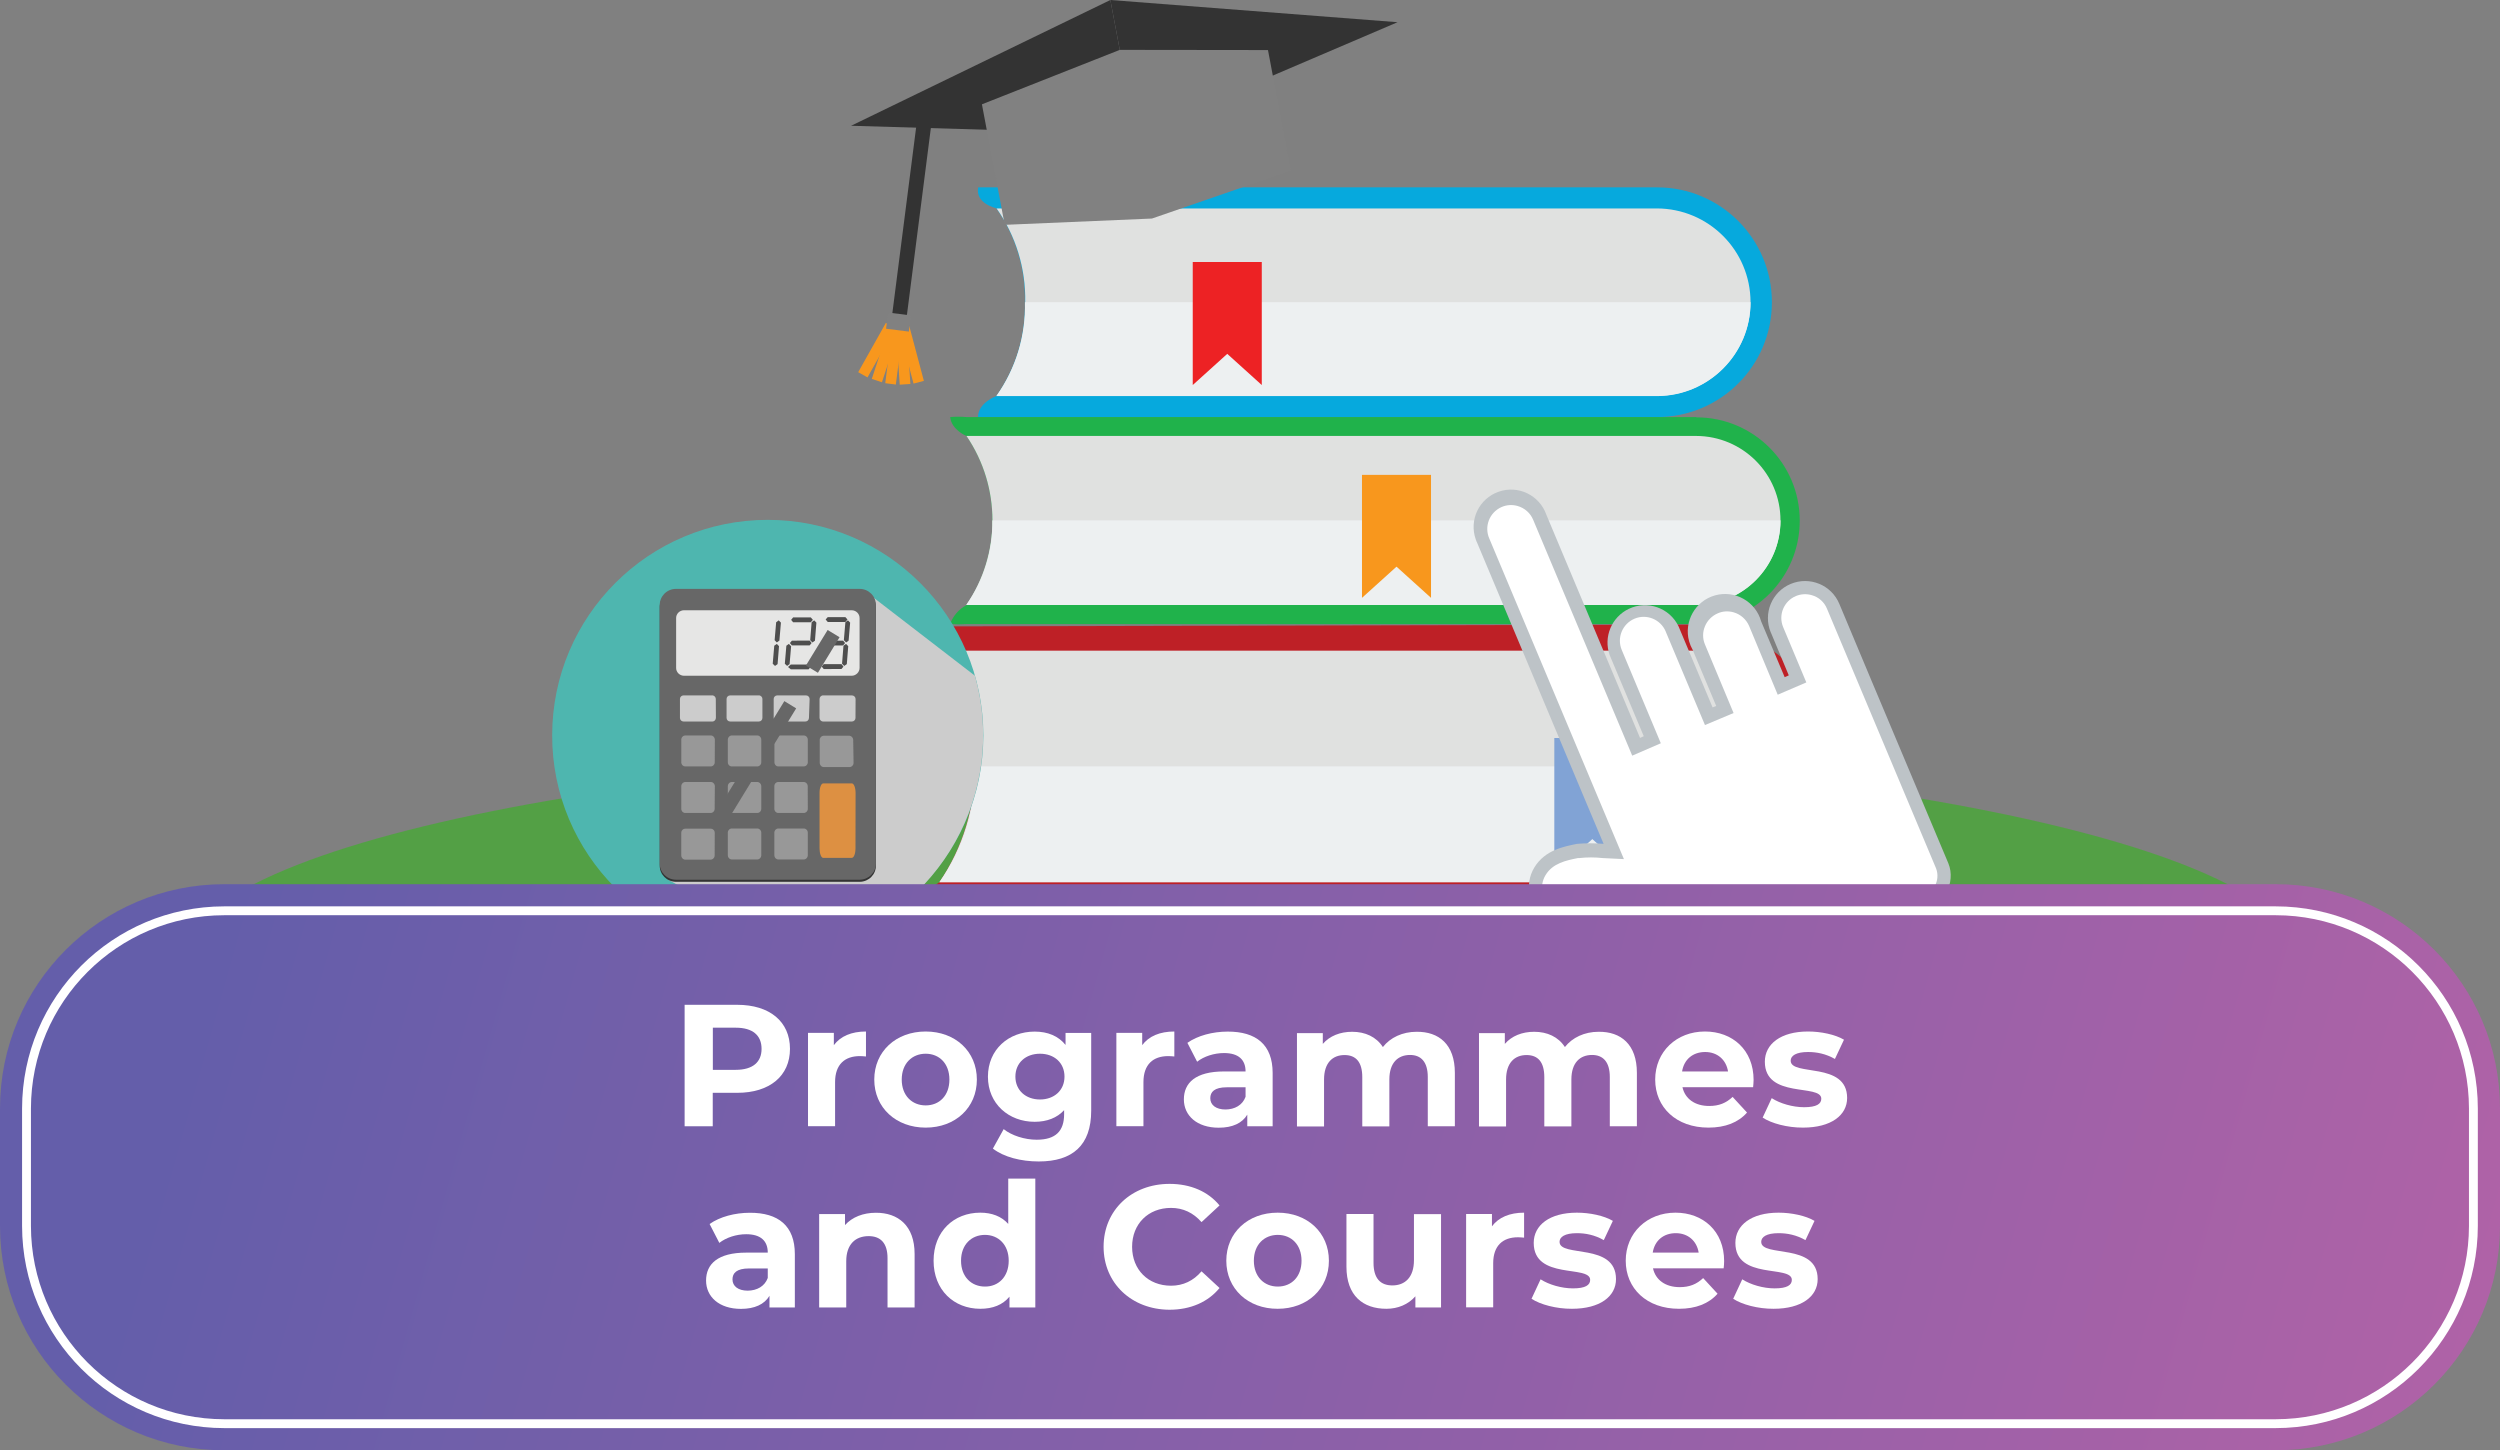 <?xml version="1.0" encoding="utf-8"?>
<!-- Generator: Adobe Illustrator 24.3.0, SVG Export Plug-In . SVG Version: 6.00 Build 0)  -->
<svg version="1.1" id="Layer_1" xmlns="http://www.w3.org/2000/svg" xmlns:xlink="http://www.w3.org/1999/xlink" x="0px" y="0px"
	 viewBox="0 0 262.19 152.1" style="enable-background:new 0 0 262.19 152.1;" xml:space="preserve">
<rect x="0" y="0" width="262.19" height="152.1" fill="#808080" stroke="none"/>
<style type="text/css">
	.st0{fill:#53A045;}
	.st1{fill:#06A9DD;}
	.st2{fill:#E0E1E0;}
	.st3{fill:#EDF0F1;}
	.st4{fill:#ED2224;}
	.st5{fill:#20B24B;}
	.st6{fill:#F8971D;}
	.st7{fill:#BE2026;}
	.st8{fill:#81A3D5;}
	.st9{fill:#BDC3C7;}
	.st10{fill:#FFFFFF;}
	.st11{fill:#333333;}
	.st12{fill:#818181;}
	.st13{fill:#4EB6AF;}
	.st14{fill:#CCCCCC;}
	.st15{fill:#676767;}
	.st16{fill:#E6E6E5;}
	.st17{fill:#989898;}
	.st18{fill:#DD9042;}
	.st19{fill:#4E4E4E;}
	.st20{fill:url(#SVGID_1_);}
	.st21{fill:none;stroke:#FFFFFF;stroke-width:0.93;stroke-miterlimit:10;}
	.st22{enable-background:new    ;}
</style>
<g>
	<g id="Layer_1_1_">
		<path class="st0" d="M241.26,100.89c0,12.34-49.76,22.34-111.14,22.34s-111.14-10-111.14-22.34s49.76-22.35,111.14-22.35
			S241.26,88.55,241.26,100.89z"/>
		<path class="st1" d="M173.76,19.65h-71.17c-0.34,1.71,1.9,2.19,1.9,2.19c2.02,2.87,3.07,6.32,3,9.83c0.08,3.53-0.97,6.99-3,9.87
			c0,0-1.92,0.69-1.92,2.2h71.22c6.65,0,12.04-5.39,12.04-12.04s-5.39-12.05-12.04-12.05H173.76z"/>
		<path class="st2" d="M183.59,31.69c-0.01-5.43-4.4-9.82-9.83-9.83h-69.24c2.02,2.87,3.07,6.3,3,9.81c0.09,3.52-0.96,6.98-3,9.85
			h69.32C179.24,41.47,183.58,37.09,183.59,31.69z"/>
		<path class="st3" d="M183.59,31.69h-76.1c0.09,3.52-0.96,6.98-3,9.85h69.32C179.22,41.51,183.6,37.11,183.59,31.69z"/>
		<polygon class="st4" points="132.33,40.38 128.71,37.11 125.09,40.38 125.09,27.48 132.33,27.48 		"/>
		<path class="st5" d="M177.88,43.74h-76.53c-0.57-0.05-1.13-0.05-1.7,0c0.14,1.36,1.73,2,1.73,2c3.61,5.35,3.61,12.36,0,17.71
			c-0.81,0.42-1.43,1.14-1.74,2c0.58,0.04,1.16,0.04,1.74,0h76.53c5.99,0,10.84-4.85,10.84-10.84c0-5.99-4.85-10.84-10.84-10.84
			L177.88,43.74z"/>
		<path class="st2" d="M186.73,54.58c0-4.89-3.96-8.85-8.85-8.86h-76.52c3.63,5.34,3.63,12.36,0,17.7h76.55
			C182.78,63.41,186.73,59.45,186.73,54.58z"/>
		<path class="st3" d="M186.73,54.58h-82.66c0.07,3.17-0.9,6.29-2.74,8.87h76.55c4.88,0.01,8.84-3.95,8.85-8.83
			C186.73,54.61,186.73,54.59,186.73,54.58z"/>
		<polygon class="st6" points="150.08,62.7 146.46,59.43 142.84,62.7 142.84,49.8 150.08,49.8 		"/>
		<path class="st7" d="M177.33,65.51L96.2,65.7c0.39,1.13,1.23,2.05,2.32,2.53c4.97,7.34,4.97,16.96,0,24.3c0,0-2.37,1.43-2.37,2.72
			h81.18c8.21,0,14.87-6.66,14.86-14.88C192.19,72.17,185.54,65.51,177.33,65.51z"/>
		<path class="st2" d="M189.46,80.38c0-6.7-5.43-12.13-12.13-12.14H98.52c4.98,7.33,4.98,16.95,0,24.28h78.83
			C184.04,92.5,189.45,87.07,189.46,80.38z"/>
		<path class="st3" d="M189.46,80.38h-87.2c0.09,4.34-1.22,8.6-3.74,12.14h78.83C184.04,92.5,189.45,87.07,189.46,80.38z"/>
		<polygon class="st8" points="170.97,91.59 167,88 163.01,91.59 163.01,77.4 170.97,77.4 		"/>
		<path class="st9" d="M187.8,61.24c-1.98,0.83-2.91,3.1-2.09,5.08c0,0,0,0.01,0.01,0.01l1.88,4.5l-0.43,0.19l-2.47-5.86
			c-0.58-2.08-2.75-3.3-4.83-2.72c-2.08,0.58-3.3,2.75-2.72,4.83c0.09,0.31,0.21,0.6,0.37,0.88l2.47,5.89l-0.38,0.15l-3.57-8.5
			c-0.94-1.95-3.28-2.77-5.23-1.83c-1.8,0.87-2.66,2.95-2,4.83l3.58,8.52L172,77.39l-9.83-23.42c-0.72-2.04-2.95-3.12-5-2.4
			s-3.12,2.95-2.4,5c0.05,0.14,0.1,0.27,0.17,0.41l11.36,27.06l1.88,4.46c-0.93-0.08-1.86-0.08-2.79,0
			c-1.35,0.28-3.35,0.63-4.47,2.47c-1.13,1.85-0.54,4.26,1.31,5.39c0,0,0,0,0,0l12.7,7.81c0.47,0.47,1.04,0.81,1.68,1
			c1.21,0.34,2.5,0.25,3.65-0.25l6.54-2.73l14.61-6.15c2.46-1,3.76-3.49,2.92-5.51l-0.77-1.83l-7.25-17.23l-3.41-8.14
			C192.07,61.34,189.79,60.41,187.8,61.24C187.81,61.24,187.8,61.24,187.8,61.24z"/>
		<path class="st10" d="M177.02,103.83c-0.4-0.13-0.77-0.35-1.07-0.65l-0.13-0.14l-12.9-7.82c-1.18-0.72-1.55-2.26-0.83-3.44
			c0.76-1.26,2.16-1.54,3.4-1.79h0.15c0.81-0.09,1.62-0.09,2.43,0l2.24,0.11L156.2,56.5c-0.57-1.27,0-2.75,1.27-3.32
			c0.02-0.01,0.04-0.02,0.05-0.02c0.52-0.22,1.11-0.25,1.65-0.09c0.73,0.21,1.33,0.74,1.62,1.44l10.39,24.74l3-1.3l-4.1-9.79
			c-0.53-1.27,0.07-2.73,1.33-3.27c1.27-0.54,2.74,0.06,3.28,1.33c0,0,0,0.01,0,0.01l4.12,9.81l3-1.26l-3-7.19
			c-0.26-0.61-0.26-1.3,0-1.91c0.25-0.61,0.74-1.1,1.35-1.36c0.52-0.23,1.11-0.26,1.66-0.1c0.73,0.21,1.32,0.74,1.62,1.43l3,7.21
			l3-1.29l-2.43-5.8c-0.53-1.27,0.07-2.73,1.34-3.26c0.53-0.22,1.12-0.25,1.66-0.09c0.73,0.2,1.32,0.73,1.6,1.43l11.44,27.23
			c0.24,0.63,0.17,1.33-0.17,1.91c-0.45,0.79-1.15,1.4-2,1.74l-21.14,8.88c-0.83,0.37-1.76,0.44-2.64,0.21L177.02,103.83z"/>
		<polygon class="st11" points="89.26,13.19 116.45,0 119.11,14.07 		"/>
		<polygon class="st11" points="146.57,2.33 116.45,0 119.11,14.07 		"/>
		<polygon class="st12" points="135.38,17.89 120.81,22.92 105.37,23.58 102.98,10.94 117.44,5.23 132.98,5.25 		"/>
		
			<rect x="84.19" y="22.18" transform="matrix(0.127 -0.992 0.992 0.127 60.721 114.872)" class="st11" width="22.82" height="1.54"/>
		
			<rect x="88.98" y="36.2" transform="matrix(0.49 -0.872 0.872 0.49 14.838 98.885)" class="st6" width="5.93" height="1.12"/>
		
			<rect x="95.07" y="34.26" transform="matrix(0.966 -0.257 0.257 0.966 -6.357 25.841)" class="st6" width="1.12" height="5.93"/>
		
			<rect x="94.14" y="34.46" transform="matrix(0.998 -0.066 0.066 0.998 -2.254 6.307)" class="st6" width="1.12" height="5.87"/>
		
			<rect x="89.95" y="36.6" transform="matrix(0.313 -0.95 0.95 0.313 28.505 113.737)" class="st6" width="5.87" height="1.12"/>
		
			<rect x="90.78" y="36.72" transform="matrix(0.126 -0.992 0.992 0.126 44.977 125.616)" class="st6" width="6.03" height="1.12"/>
		
			<rect x="93.38" y="32.56" transform="matrix(0.125 -0.992 0.992 0.125 48.954 123.038)" class="st12" width="1.71" height="2.41"/>
		<path class="st13" d="M103.13,77.16c-0.02,12.49-10.15,22.6-22.64,22.58C68,99.72,57.89,89.59,57.91,77.1
			c0.02-12.48,10.13-22.58,22.61-22.58c12.49,0,22.61,10.12,22.61,22.61C103.13,77.14,103.13,77.15,103.13,77.16z"/>
		<path class="st14" d="M91.01,62.21l11.24,8.66c3.43,12.2-3.67,24.86-15.87,28.3c-0.84,0.24-1.7,0.43-2.56,0.56l-13.76-7.47
			L91.01,62.21z"/>
		<path class="st11" d="M91.86,90.78c0.01,0.93-0.75,1.69-1.68,1.7c0,0,0,0,0,0H70.87c-0.93-0.01-1.69-0.77-1.68-1.7c0,0,0,0,0,0
			V63.69c-0.01-0.94,0.75-1.7,1.68-1.71h19.31c0.93,0.01,1.69,0.77,1.68,1.7c0,0,0,0.01,0,0.01V90.78z"/>
		<path class="st15" d="M91.86,90.56c0.01,0.93-0.75,1.69-1.68,1.7c0,0,0,0,0,0H70.87c-0.93-0.01-1.69-0.77-1.68-1.7
			c0,0,0-0.01,0-0.01V63.47c-0.01-0.94,0.75-1.7,1.68-1.71h19.31c0.93,0.01,1.69,0.77,1.68,1.7c0,0,0,0.01,0,0.01V90.56z"/>
		<path class="st16" d="M90.15,70.04c0,0.45-0.37,0.82-0.82,0.83H71.72c-0.45-0.01-0.82-0.38-0.81-0.83c0,0,0,0,0,0v-5.21
			c-0.01-0.45,0.36-0.82,0.81-0.83c0,0,0.01,0,0.01,0h17.6c0.46,0.01,0.83,0.38,0.82,0.84c0,0,0,0,0,0V70.04z"/>
		<path class="st17" d="M74.96,79.96c-0.01,0.24-0.21,0.43-0.45,0.42h-2.62c-0.24,0.01-0.43-0.18-0.44-0.42c0,0,0,0,0,0v-2.4
			c0.01-0.24,0.2-0.43,0.44-0.43h2.63c0.24-0.01,0.44,0.19,0.45,0.43c0,0,0,0,0,0L74.96,79.96z"/>
		<path class="st17" d="M74.95,84.84c-0.01,0.24-0.2,0.43-0.44,0.42c0,0,0,0,0,0h-2.62c-0.24,0.01-0.43-0.18-0.44-0.42c0,0,0,0,0,0
			v-2.4c0.01-0.24,0.2-0.43,0.44-0.43h2.63c0.24-0.01,0.44,0.19,0.45,0.43c0,0,0,0,0,0L74.95,84.84z"/>
		<path class="st17" d="M74.95,89.71c0.01,0.24-0.19,0.44-0.43,0.45c0,0,0,0,0,0h-2.63c-0.24,0-0.43-0.19-0.44-0.43v-2.4
			c0.01-0.24,0.2-0.43,0.44-0.42c0,0,0,0,0,0h2.63c0.24-0.01,0.43,0.18,0.44,0.42c0,0,0,0,0,0L74.95,89.71z"/>
		<path class="st17" d="M79.84,79.96c-0.01,0.24-0.21,0.43-0.45,0.42h-2.62c-0.24,0.01-0.43-0.18-0.44-0.42c0,0,0,0,0,0v-2.4
			c0.01-0.24,0.2-0.43,0.44-0.43h2.62c0.24-0.01,0.44,0.19,0.45,0.43c0,0,0,0,0,0V79.96z"/>
		<path class="st17" d="M79.84,84.84c-0.01,0.24-0.2,0.43-0.44,0.42c0,0-0.01,0-0.01,0h-2.62c-0.24,0.01-0.43-0.18-0.44-0.42
			c0,0,0,0,0,0v-2.4c0.01-0.24,0.2-0.43,0.44-0.43h2.62c0.24-0.01,0.44,0.19,0.45,0.43c0,0,0,0,0,0V84.84z"/>
		<path class="st17" d="M79.84,89.71c-0.01,0.24-0.21,0.44-0.45,0.43c0,0,0,0,0,0h-2.62c-0.24,0-0.43-0.19-0.44-0.43v-2.4
			c0.01-0.24,0.2-0.43,0.44-0.42c0,0,0,0,0,0h2.62c0.24-0.01,0.44,0.18,0.45,0.42V89.71z"/>
		<path class="st17" d="M84.72,79.96c-0.01,0.24-0.21,0.43-0.45,0.42h-2.61c-0.24,0.01-0.43-0.18-0.44-0.42c0,0,0,0,0,0v-2.4
			c0-0.24,0.19-0.43,0.43-0.43c0,0,0.01,0,0.01,0h2.62c0.24,0,0.43,0.19,0.44,0.43V79.96z"/>
		<path class="st17" d="M89.52,80.02c-0.01,0.24-0.21,0.44-0.45,0.43c0,0,0,0,0,0h-2.66c-0.24,0-0.43-0.19-0.44-0.43v-2.4
			c-0.01-0.24,0.18-0.45,0.42-0.46c0.01,0,0.02,0,0.03,0h2.61c0.24-0.01,0.44,0.19,0.45,0.43c0,0,0,0,0,0L89.52,80.02z"/>
		<path class="st17" d="M84.72,84.84c-0.01,0.24-0.21,0.43-0.45,0.42h-2.62c-0.24,0.01-0.43-0.18-0.44-0.42c0,0,0,0,0,0v-2.4
			c0-0.24,0.19-0.43,0.43-0.43c0,0,0.01,0,0.01,0h2.61c0.24-0.01,0.44,0.19,0.45,0.43c0,0,0,0,0,0L84.72,84.84z"/>
		<path class="st17" d="M84.72,89.71c-0.01,0.24-0.21,0.44-0.45,0.43c0,0,0,0,0,0h-2.62c-0.24,0-0.43-0.19-0.44-0.43v-2.4
			c0.01-0.24,0.2-0.43,0.44-0.42c0,0,0,0,0,0h2.62c0.24-0.01,0.44,0.18,0.45,0.42V89.71z"/>
		<path class="st14" d="M75.08,75.3c-0.01,0.21-0.18,0.38-0.39,0.37c0,0,0,0,0,0h-3c-0.21,0-0.37-0.16-0.38-0.37v-2
			c0-0.2,0.17-0.37,0.37-0.37c0,0,0.01,0,0.01,0h3c0.2-0.01,0.37,0.16,0.38,0.36c0,0,0,0.01,0,0.01L75.08,75.3z"/>
		<path class="st14" d="M79.96,75.3c-0.01,0.21-0.17,0.37-0.38,0.37h-3c-0.21,0-0.37-0.16-0.38-0.37v-2c0-0.2,0.17-0.37,0.37-0.37
			c0,0,0.01,0,0.01,0h3c0.2-0.01,0.37,0.16,0.38,0.36c0,0,0,0.01,0,0.01V75.3z"/>
		<path class="st14" d="M84.84,75.3c-0.01,0.21-0.17,0.37-0.38,0.37h-2.94c-0.21,0-0.37-0.16-0.38-0.37v-2
			c0-0.2,0.17-0.37,0.37-0.37c0.01,0,0.01,0,0.02,0h3c0.21,0,0.37,0.16,0.38,0.37L84.84,75.3z"/>
		<path class="st14" d="M89.72,75.3c0,0.2-0.17,0.37-0.37,0.37c0,0-0.01,0-0.01,0h-3c-0.21,0.01-0.38-0.16-0.39-0.37c0,0,0,0,0,0v-2
			c0.01-0.21,0.18-0.38,0.39-0.37c0,0,0,0,0,0h3c0.21,0,0.38,0.16,0.39,0.37L89.72,75.3z"/>
		<path class="st18" d="M89.72,88.97c0,0.57-0.17,1-0.39,1h-3c-0.21,0-0.38-0.46-0.38-1v-5.81c0-0.57,0.17-1,0.39-1h3
			c0.22,0,0.39,0.47,0.39,1L89.72,88.97z"/>
		<polygon class="st19" points="83.18,65.26 82.97,65.01 83.18,64.75 85.03,64.75 85.25,65 85.03,65.26 		"/>
		<polygon class="st19" points="83.05,67.69 82.84,67.44 83.05,67.19 84.91,67.18 85.12,67.44 84.91,67.69 		"/>
		<polygon class="st19" points="82.94,70.2 82.64,69.95 82.94,69.69 84.8,69.69 85.01,69.95 84.8,70.2 		"/>
		<polygon class="st19" points="86.81,65.23 86.59,64.97 86.81,64.72 88.66,64.72 88.88,64.97 88.66,65.23 		"/>
		<polygon class="st19" points="86.56,67.7 86.35,67.44 86.56,67.19 88.42,67.19 88.63,67.44 88.42,67.69 		"/>
		<polygon class="st19" points="86.39,70.17 86.18,69.91 86.39,69.65 88.25,69.65 88.46,69.91 88.25,70.16 		"/>
		<polygon class="st19" points="81.55,69.65 81.28,69.84 81.04,69.61 81.2,67.72 81.47,67.53 81.7,67.77 		"/>
		<polygon class="st19" points="89,67.19 88.74,67.38 88.5,67.14 88.66,65.26 88.93,65.06 89.16,65.3 		"/>
		<polygon class="st19" points="85.47,67.19 85.2,67.38 84.97,67.14 85.12,65.26 85.39,65.06 85.62,65.3 		"/>
		<polygon class="st19" points="81.74,67.18 81.47,67.38 81.24,67.14 81.4,65.26 81.67,65.06 81.9,65.3 		"/>
		<polygon class="st19" points="88.81,69.65 88.54,69.84 88.31,69.61 88.46,67.72 88.73,67.53 88.96,67.77 		"/>
		<polygon class="st19" points="82.81,69.65 82.55,69.84 82.31,69.61 82.47,67.72 82.73,67.53 82.97,67.77 		"/>
		<g>
			<path class="st15" d="M76.66,85.47l-1.25-0.76l2.29-3.73l1.24,0.76L76.66,85.47z M81.22,78.01l-1.24-0.76l2.28-3.72l1.24,0.76
				L81.22,78.01z M85.78,70.56l-1.26-0.76l2.28-3.73l1.25,0.76L85.78,70.56z"/>
		</g>
		<rect x="34.68" y="97.63" class="st15" width="184.59" height="3.96"/>
		
			<linearGradient id="SVGID_1_" gradientUnits="userSpaceOnUse" x1="24.92" y1="59.278" x2="254.63" y2="-5.202" gradientTransform="matrix(1 0 0 -1 0 151.89)">
			<stop  offset="0" style="stop-color:#645EAA"/>
			<stop  offset="1" style="stop-color:#AF62A7"/>
		</linearGradient>
		<path class="st20" d="M23.53,92.73h215.13c13,0,23.53,10.53,23.53,23.53v12.31c0,13-10.53,23.53-23.53,23.53H23.53
			c-13,0-23.53-10.53-23.53-23.53v-12.31C0,103.26,10.53,92.73,23.53,92.73z"/>
		<path class="st21" d="M238.66,95.52c11.45,0.01,20.73,9.29,20.74,20.74v12.31c-0.01,11.45-9.29,20.73-20.74,20.74H23.52
			c-11.45-0.01-20.73-9.29-20.74-20.74v-12.31c0.01-11.45,9.29-20.73,20.74-20.74H238.66"/>
		<g class="st22">
			<path class="st10" d="M82.85,110c0,2.84-2.13,4.61-5.53,4.61h-2.57v3.51H71.8v-12.74h5.52C80.72,105.38,82.85,107.14,82.85,110z
				 M79.87,110c0-1.4-0.91-2.22-2.71-2.22h-2.4v4.42h2.4C78.96,112.2,79.87,111.38,79.87,110z"/>
		</g>
		<g class="st22">
			<path class="st10" d="M90.82,108.18v2.62c-0.24-0.02-0.42-0.04-0.64-0.04c-1.57,0-2.6,0.86-2.6,2.73v4.62h-2.84v-9.79h2.71v1.29
				C88.15,108.67,89.31,108.18,90.82,108.18z"/>
		</g>
		<g class="st22">
			<path class="st10" d="M91.69,113.22c0-2.95,2.28-5.04,5.39-5.04s5.37,2.09,5.37,5.04c0,2.95-2.26,5.04-5.37,5.04
				S91.69,116.17,91.69,113.22z M99.57,113.22c0-1.69-1.07-2.71-2.49-2.71s-2.51,1.02-2.51,2.71c0,1.69,1.09,2.71,2.51,2.71
				S99.57,114.92,99.57,113.22z"/>
			<path class="st10" d="M114.44,108.33v8.16c0,3.64-1.97,5.32-5.5,5.32c-1.86,0-3.66-0.46-4.81-1.35l1.13-2.04
				c0.84,0.67,2.2,1.11,3.46,1.11c2,0,2.88-0.91,2.88-2.68v-0.42c-0.75,0.82-1.82,1.22-3.09,1.22c-2.71,0-4.9-1.88-4.9-4.73
				c0-2.86,2.18-4.73,4.9-4.73c1.37,0,2.49,0.46,3.24,1.4v-1.26H114.44z M111.64,112.91c0-1.44-1.07-2.4-2.57-2.4
				s-2.58,0.96-2.58,2.4c0,1.44,1.09,2.4,2.58,2.4S111.64,114.35,111.64,112.91z"/>
		</g>
		<g class="st22">
			<path class="st10" d="M123.16,108.18v2.62c-0.24-0.02-0.42-0.04-0.64-0.04c-1.57,0-2.6,0.86-2.6,2.73v4.62h-2.84v-9.79h2.71v1.29
				C120.48,108.67,121.65,108.18,123.16,108.18z"/>
		</g>
		<g class="st22">
			<path class="st10" d="M133.47,112.53v5.59h-2.66v-1.22c-0.53,0.89-1.55,1.37-2.99,1.37c-2.29,0-3.66-1.27-3.66-2.97
				c0-1.73,1.22-2.93,4.21-2.93h2.26c0-1.22-0.73-1.93-2.26-1.93c-1.04,0-2.11,0.35-2.82,0.91l-1.02-1.98
				c1.07-0.76,2.66-1.18,4.22-1.18C131.74,108.18,133.47,109.56,133.47,112.53z M130.63,115.03v-1h-1.95
				c-1.33,0-1.75,0.49-1.75,1.15c0,0.71,0.6,1.18,1.6,1.18C129.48,116.35,130.3,115.92,130.63,115.03z"/>
			<path class="st10" d="M152.58,112.51v5.61h-2.84v-5.17c0-1.58-0.71-2.31-1.86-2.31c-1.27,0-2.17,0.82-2.17,2.57v4.92h-2.84v-5.17
				c0-1.58-0.67-2.31-1.86-2.31c-1.26,0-2.15,0.82-2.15,2.57v4.92h-2.84v-9.79h2.71v1.13c0.73-0.84,1.82-1.27,3.08-1.27
				c1.37,0,2.53,0.53,3.22,1.6c0.78-1,2.06-1.6,3.53-1.6C150.9,108.18,152.58,109.53,152.58,112.51z"/>
		</g>
		<g class="st22">
			<path class="st10" d="M171.67,112.51v5.61h-2.84v-5.17c0-1.58-0.71-2.31-1.86-2.31c-1.27,0-2.17,0.82-2.17,2.57v4.92h-2.84v-5.17
				c0-1.58-0.67-2.31-1.86-2.31c-1.26,0-2.15,0.82-2.15,2.57v4.92h-2.84v-9.79h2.71v1.13c0.73-0.84,1.82-1.27,3.08-1.27
				c1.37,0,2.53,0.53,3.22,1.6c0.78-1,2.06-1.6,3.53-1.6C169.99,108.18,171.67,109.53,171.67,112.51z"/>
		</g>
		<g class="st22">
			<path class="st10" d="M183.86,114.02h-7.41c0.27,1.22,1.31,1.97,2.8,1.97c1.04,0,1.78-0.31,2.46-0.95l1.51,1.64
				c-0.91,1.04-2.28,1.58-4.04,1.58c-3.39,0-5.59-2.13-5.59-5.04c0-2.93,2.24-5.04,5.22-5.04c2.88,0,5.1,1.93,5.1,5.08
				C183.91,113.48,183.88,113.79,183.86,114.02z M176.41,112.37h4.82c-0.2-1.24-1.13-2.04-2.4-2.04
				C177.54,110.33,176.61,111.11,176.41,112.37z"/>
			<path class="st10" d="M184.86,117.21l0.95-2.04c0.87,0.56,2.2,0.95,3.4,0.95c1.31,0,1.8-0.35,1.8-0.89c0-1.6-5.92,0.04-5.92-3.88
				c0-1.86,1.67-3.17,4.53-3.17c1.35,0,2.84,0.31,3.77,0.86l-0.95,2.02c-0.96-0.55-1.93-0.73-2.82-0.73c-1.27,0-1.82,0.4-1.82,0.91
				c0,1.67,5.92,0.05,5.92,3.91c0,1.82-1.69,3.11-4.62,3.11C187.44,118.27,185.77,117.81,184.86,117.21z"/>
		</g>
		<g class="st22">
			<path class="st10" d="M83.36,131.53v5.59H80.7v-1.22c-0.53,0.89-1.55,1.37-2.99,1.37c-2.29,0-3.66-1.27-3.66-2.97
				c0-1.73,1.22-2.93,4.21-2.93h2.26c0-1.22-0.73-1.93-2.26-1.93c-1.04,0-2.11,0.35-2.82,0.91l-1.02-1.98
				c1.07-0.76,2.66-1.18,4.22-1.18C81.63,127.18,83.36,128.56,83.36,131.53z M80.52,134.03v-1h-1.95c-1.33,0-1.75,0.49-1.75,1.15
				c0,0.71,0.6,1.18,1.6,1.18C79.37,135.35,80.19,134.92,80.52,134.03z"/>
		</g>
		<g class="st22">
			<path class="st10" d="M95.92,131.51v5.61h-2.84v-5.17c0-1.58-0.73-2.31-1.98-2.31c-1.37,0-2.35,0.84-2.35,2.64v4.84h-2.84v-9.79
				h2.71v1.15c0.76-0.84,1.91-1.29,3.24-1.29C94.18,127.18,95.92,128.53,95.92,131.51z"/>
		</g>
		<g class="st22">
			<path class="st10" d="M108.58,123.61v13.51h-2.71v-1.13c-0.71,0.86-1.75,1.27-3.06,1.27c-2.77,0-4.9-1.97-4.9-5.04
				c0-3.08,2.13-5.04,4.9-5.04c1.2,0,2.22,0.38,2.93,1.18v-4.75H108.58z M105.79,132.22c0-1.69-1.09-2.71-2.49-2.71
				c-1.42,0-2.51,1.02-2.51,2.71c0,1.69,1.09,2.71,2.51,2.71C104.7,134.94,105.79,133.92,105.79,132.22z"/>
		</g>
		<g class="st22">
			<path class="st10" d="M115.74,130.75c0-3.84,2.95-6.59,6.92-6.59c2.2,0,4.04,0.8,5.24,2.26l-1.89,1.75
				c-0.86-0.98-1.93-1.49-3.2-1.49c-2.38,0-4.08,1.67-4.08,4.08c0,2.4,1.69,4.08,4.08,4.08c1.27,0,2.35-0.51,3.2-1.51l1.89,1.75
				c-1.2,1.47-3.04,2.28-5.26,2.28C118.69,137.34,115.74,134.59,115.74,130.75z"/>
		</g>
		<g class="st22">
			<path class="st10" d="M128.61,132.22c0-2.95,2.28-5.04,5.39-5.04c3.11,0,5.37,2.09,5.37,5.04c0,2.95-2.26,5.04-5.37,5.04
				C130.89,137.27,128.61,135.17,128.61,132.22z M136.5,132.22c0-1.69-1.07-2.71-2.49-2.71s-2.51,1.02-2.51,2.71
				c0,1.69,1.09,2.71,2.51,2.71S136.5,133.92,136.5,132.22z"/>
			<path class="st10" d="M151.13,127.33v9.79h-2.69v-1.17c-0.75,0.86-1.84,1.31-3.04,1.31c-2.46,0-4.19-1.38-4.19-4.41v-5.53h2.84
				v5.12c0,1.64,0.73,2.37,1.98,2.37c1.31,0,2.26-0.84,2.26-2.64v-4.84H151.13z"/>
		</g>
		<g class="st22">
			<path class="st10" d="M159.84,127.18v2.62c-0.24-0.02-0.42-0.04-0.64-0.04c-1.57,0-2.6,0.86-2.6,2.73v4.62h-2.84v-9.79h2.71v1.29
				C157.17,127.67,158.33,127.18,159.84,127.18z"/>
		</g>
		<g class="st22">
			<path class="st10" d="M160.62,136.21l0.95-2.04c0.87,0.56,2.2,0.95,3.4,0.95c1.31,0,1.8-0.35,1.8-0.89c0-1.6-5.92,0.04-5.92-3.88
				c0-1.86,1.67-3.17,4.53-3.17c1.35,0,2.84,0.31,3.77,0.86l-0.95,2.02c-0.96-0.55-1.93-0.73-2.82-0.73c-1.27,0-1.82,0.4-1.82,0.91
				c0,1.67,5.92,0.05,5.92,3.91c0,1.82-1.69,3.11-4.62,3.11C163.21,137.27,161.53,136.81,160.62,136.21z"/>
			<path class="st10" d="M180.77,133.02h-7.41c0.27,1.22,1.31,1.97,2.8,1.97c1.04,0,1.78-0.31,2.46-0.95l1.51,1.64
				c-0.91,1.04-2.28,1.58-4.04,1.58c-3.39,0-5.59-2.13-5.59-5.04c0-2.93,2.24-5.04,5.22-5.04c2.88,0,5.1,1.93,5.1,5.08
				C180.83,132.48,180.79,132.79,180.77,133.02z M173.33,131.37h4.82c-0.2-1.24-1.13-2.04-2.4-2.04
				C174.46,129.33,173.53,130.11,173.33,131.37z"/>
			<path class="st10" d="M181.77,136.21l0.95-2.04c0.87,0.56,2.2,0.95,3.4,0.95c1.31,0,1.8-0.35,1.8-0.89c0-1.6-5.92,0.04-5.92-3.88
				c0-1.86,1.67-3.17,4.53-3.17c1.35,0,2.84,0.31,3.77,0.86l-0.95,2.02c-0.96-0.55-1.93-0.73-2.82-0.73c-1.27,0-1.82,0.4-1.82,0.91
				c0,1.67,5.92,0.05,5.92,3.91c0,1.82-1.69,3.11-4.62,3.11C184.36,137.27,182.68,136.81,181.77,136.21z"/>
		</g>
	</g>
</g>
</svg>
